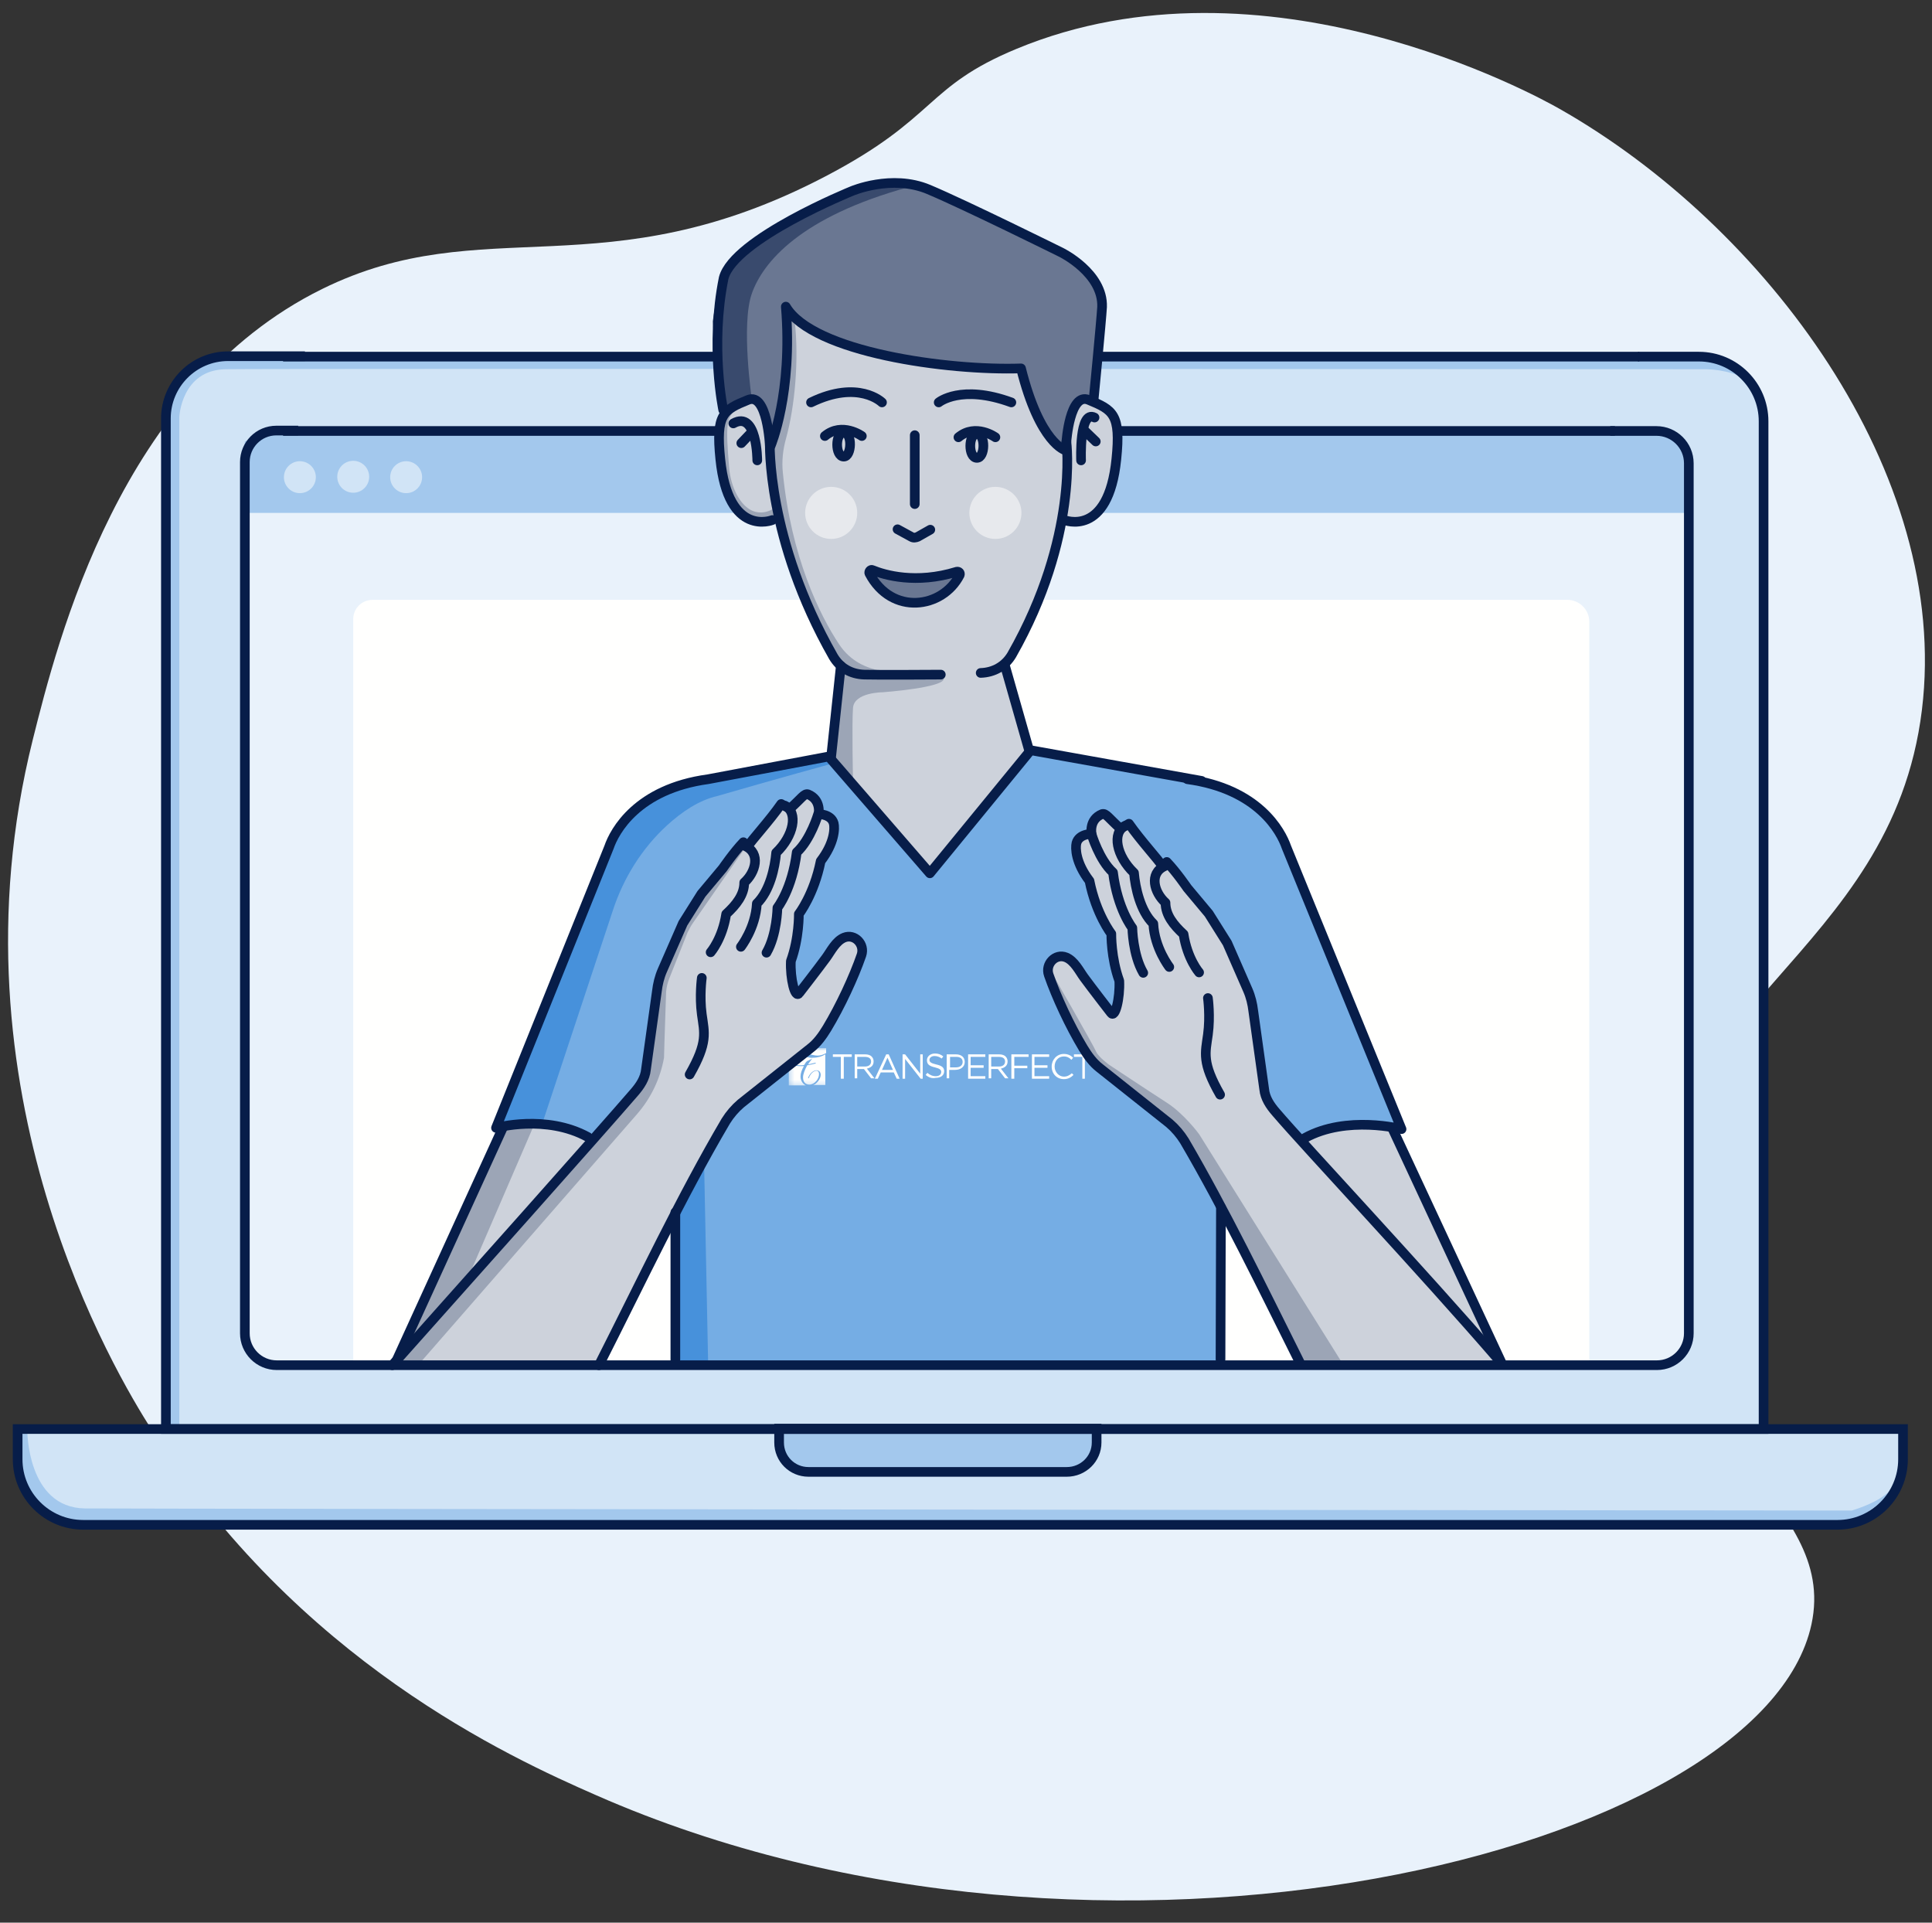 <svg width="400" height="398" viewBox="0 0 400 398" fill="none" xmlns="http://www.w3.org/2000/svg">
<rect x="0" y="0" width="400" height="398" fill="#333333" stroke="none"/>
<path d="M6.783 153.13C11.913 132.696 24.87 80.435 66.696 59.826C100.174 43.304 125.131 60.435 170.87 36.522C194.174 24.348 191.392 18 210.522 10.087C261.826 -11.13 318 19.739 322.87 22.522C365.479 46.696 403.913 97.913 397.913 146.957C391.653 198.087 341.826 208.435 342.348 256.957C342.783 299.13 380.696 310 375.044 336.261C364.87 383.304 228.348 417.739 123.479 371.652C105.218 363.652 61.653 343.739 31.305 295.826C24.174 284.609 -11.391 225.826 6.783 153.13Z" fill="#E9F2FB"/>
<path d="M3.652 295.826H394V301.826L391.652 309.391L385.391 314.174L378.087 315.652H17.652L10.348 313.043L5.565 308L3.652 301.478V295.826Z" fill="#D1E4F6"/>
<path d="M161.305 296.609L161.739 300.261L164.087 303.391L167.826 304.348L221.826 304.696L225.131 302.261L226 299.826L226.957 296.174L201.913 295.304L161.305 295.826V296.609Z" fill="#A3C8ED"/>
<path d="M34.348 295.304V84.261L36 80.261L40.435 75.652L44.782 73.826L147.913 73.217L350.956 73.826L359.478 76.174L364.261 82.261L365.217 90.783V295.304H34.348Z" fill="#D1E4F6"/>
<path d="M50.695 97.217V92.783L54.261 89.913L66.956 88.957L258.695 89.565H342.956L347.304 90.783L349.652 95.304L348.956 276L347.478 281.391L342.869 282.087L55.826 282.609L52.521 280.957L50.695 278.609V276.956V97.217Z" fill="#E9F2FB"/>
<path d="M50.696 106.174H349.565L349.13 91.739L346.348 89.913L345.826 89.478L334.348 89.043L58.608 88.957L54.261 89.565L50.696 91.391L50.348 95.652L50.696 106.174Z" fill="#A3C8ED"/>
<path d="M73.131 282.435V128.174C73.131 125.913 74.957 124.174 77.131 124.174H324.522C326.957 124.174 329.044 126.174 329.044 128.696V281.565L329.653 282.609L73.131 282.435Z" fill="#FFFFFE"/>
<path d="M37.13 295.304V86.261C37.13 86.261 37.565 76.609 46.696 76.435C55.826 76.261 353.217 76.435 353.217 76.435C353.217 76.435 358 76.435 361.217 78.435C359.478 76.174 356.696 74.348 356.696 74.348L352.087 73.565L46.348 73.826L40.435 75.652L35.739 80.87L34.348 86.261L34.087 295.043L37.13 295.304Z" fill="#A3C8ED"/>
<path d="M103.305 233.043L126.783 174L129.566 169.304L134.609 165.043L140 162.783L171.826 156.696L192.957 180.957L213.218 155.478L220.261 156.609L254.609 163.826L260.261 166.435L265.131 171.478L268.87 181.391L288.87 230.783L290.174 233.391L277.913 232.696L269.826 235.913L252.696 251.304L252.609 282.609L139.826 282.435V250.609L133.739 239.304L121.739 235.391L116.174 232.783L103.566 233.043" fill="#75ADE4"/>
<mask id="mask0_725_952" style="mask-type:luminance" maskUnits="userSpaceOnUse" x="163" y="217" width="64" height="8">
<path d="M226.261 217.043H163.305V224.783H226.261V217.043Z" fill="white"/>
</mask>
<g mask="url(#mask0_725_952)">
<path d="M166.348 218.609C165.392 218.348 164.783 218.174 164.348 218.174C163.826 218.174 163.392 218.609 163.392 219.13C163.392 219.913 164.261 220.522 165.739 220.522C166 220.522 166.261 220.522 166.522 220.435C166.783 220 166.957 219.652 167.305 219.565L168.174 219.13C168 219.391 167.652 219.739 167.305 220.348C167.739 220.261 168.783 220 168.783 220C168.957 220 168.957 220.087 168.783 220.174C168.696 220.174 167.826 220.435 167.131 220.522C166.609 221.478 166.261 222.348 166.261 223.043C166.261 224 166.783 224.522 167.566 224.522C168.087 224.522 168.609 224.261 169.044 223.739C169.392 223.304 169.566 222.783 169.566 222.348C169.566 221.913 169.392 221.652 169.044 221.652C168.522 221.652 167.826 222.174 167.479 223.13C167.479 223.13 167.479 223.217 167.392 223.217C167.305 223.217 167.305 223.13 167.305 223.13C167.652 222.174 168.435 221.565 169.044 221.565C169.566 221.565 169.913 221.913 169.913 222.522C169.913 223.043 169.566 223.739 168.957 224.261C168.783 224.435 168.783 224.435 168.348 224.609H170.87V218.261C170.174 218.696 169.305 218.957 168.348 218.957C167.652 219.043 166.957 218.783 166.348 218.609Z" fill="#FFFFFE"/>
</g>
<mask id="mask1_725_952" style="mask-type:luminance" maskUnits="userSpaceOnUse" x="163" y="217" width="64" height="8">
<path d="M226.261 217.043H163.305V224.783H226.261V217.043Z" fill="white"/>
</mask>
<g mask="url(#mask1_725_952)">
<path d="M165.739 222.87C165.739 222.174 166 221.478 166.435 220.696C166.174 220.696 165.913 220.696 165.739 220.696C164.435 220.696 163.566 220.261 163.305 219.652V224.696H166.87C166.261 224.435 165.739 223.739 165.739 222.87Z" fill="#FFFFFE"/>
</g>
<mask id="mask2_725_952" style="mask-type:luminance" maskUnits="userSpaceOnUse" x="163" y="217" width="64" height="8">
<path d="M226.261 217.043H163.305V224.783H226.261V217.043Z" fill="white"/>
</mask>
<g mask="url(#mask2_725_952)">
<path d="M164.87 217.652C165.392 217.652 166.087 217.826 166.783 218C167.913 218.348 168.783 218.522 169.305 218.522C169.826 218.522 170.435 218.348 171.044 218V216.956H163.392V218.522C163.566 218.087 164.087 217.652 164.87 217.652Z" fill="#FFFFFE"/>
</g>
<path d="M174.088 218.783H172.436V218.261H176.349V218.783H174.696V223.304H174.088V218.783Z" fill="#FFFFFE"/>
<path d="M179.044 220.783C179.827 220.783 180.348 220.435 180.348 219.739C180.348 219.13 179.914 218.783 179.044 218.783H177.479V220.783H179.044ZM176.957 218.261H179.131C179.74 218.261 180.261 218.435 180.522 218.783C180.783 219.043 180.87 219.391 180.87 219.739C180.87 220.609 180.261 221.043 179.479 221.217L181.044 223.217H180.348L178.87 221.304H177.479V223.217H176.957V218.261Z" fill="#FFFFFE"/>
<path d="M184.87 221.478L183.74 218.957L182.609 221.478H184.87ZM183.479 218.261H184L186.261 223.304H185.653L185.044 222H182.348L181.74 223.304H181.131L183.479 218.261Z" fill="#FFFFFE"/>
<path d="M186.87 218.261H187.392L190.522 222.261V218.261H191.044V223.304H190.609L187.392 219.217V223.304H186.87V218.261Z" fill="#FFFFFE"/>
<path d="M191.652 222.522L192 222.087C192.522 222.522 193.044 222.783 193.739 222.783C194.435 222.783 194.87 222.435 194.87 221.913C194.87 221.478 194.609 221.217 193.565 220.956C192.435 220.696 191.913 220.348 191.913 219.478C191.913 218.696 192.609 218.087 193.565 218.087C194.261 218.087 194.783 218.261 195.305 218.696L194.957 219.13C194.522 218.783 194 218.609 193.478 218.609C192.87 218.609 192.435 218.956 192.435 219.391C192.435 219.826 192.696 220.087 193.826 220.348C194.957 220.609 195.478 220.956 195.478 221.739C195.478 222.609 194.783 223.13 193.739 223.13C192.957 223.304 192.261 223.043 191.652 222.522Z" fill="#FFFFFE"/>
<path d="M197.913 220.957C198.783 220.957 199.304 220.522 199.304 219.826C199.304 219.13 198.783 218.783 198 218.783H196.696V220.957H197.913ZM196.087 218.261H197.913C199.043 218.261 199.739 218.87 199.739 219.826C199.739 220.87 198.87 221.478 197.739 221.478H196.522V223.217H196V218.261H196.087Z" fill="#FFFFFE"/>
<path d="M200.436 218.261H204.001V218.783H200.957V220.522H203.653V221.043H200.957V222.783H204.001V223.304H200.436V218.261Z" fill="#FFFFFE"/>
<path d="M206.783 220.783C207.566 220.783 208.088 220.435 208.088 219.739C208.088 219.13 207.653 218.783 206.783 218.783H205.218V220.783H206.783ZM204.696 218.261H206.87C207.479 218.261 208.001 218.435 208.262 218.783C208.522 219.043 208.609 219.391 208.609 219.739C208.609 220.609 208.001 221.043 207.218 221.217L208.783 223.217H208.088L206.609 221.304H205.218V223.217H204.696V218.261Z" fill="#FFFFFE"/>
<path d="M209.392 218.261H212.957V218.783H210V220.609H212.696V221.13H210V223.304H209.392V218.261Z" fill="#FFFFFE"/>
<path d="M213.652 218.261H217.218V218.783H214.174V220.522H216.87V221.043H214.174V222.783H217.218V223.304H213.652V218.261Z" fill="#FFFFFE"/>
<path d="M217.739 220.783C217.739 219.391 218.783 218.174 220.261 218.174C221.131 218.174 221.739 218.522 222.174 218.957L221.826 219.391C221.391 218.957 220.957 218.696 220.261 218.696C219.131 218.696 218.348 219.565 218.348 220.783C218.348 221.913 219.218 222.87 220.261 222.87C220.957 222.87 221.391 222.609 221.913 222.174L222.261 222.522C221.739 223.043 221.131 223.391 220.261 223.391C218.783 223.391 217.739 222.261 217.739 220.783Z" fill="#FFFFFE"/>
<path d="M224.088 218.783H222.349V218.261H226.262V218.783H224.609V223.304H224.088V218.783Z" fill="#FFFFFE"/>
<path d="M103.566 233.391L107.305 232.783L113.74 232.435L121.218 235.043L122.87 236.087L132.696 224.261L133.479 219.913L136.348 203.304L139.392 195.652L142.348 188.87L149.131 179.304L153.392 173.913L155.913 176.522L156.087 177.565L156.435 179.739L154.522 182.087L156.087 179.826L154.87 175.13L161.479 166.783L162.783 167.043L165.653 165.217L167.479 164.348L169.305 166.783V168.522L171.218 168.87L173.044 171.565L171.131 176.87L168.348 182.522L165.566 189.043L164.609 195.391L163.218 201.304L164.435 205.478L166.087 204.348L172.087 196.522L174.348 194.174L176.087 194L178.435 195.13V198.609L174.435 207.13L168.783 215.913L156.435 225.913L151.392 230.435L123.479 282.609L81.218 282.522L83.74 277.826L103.566 233.391Z" fill="#CDD2DB"/>
<path d="M217.652 199.304L219.478 198.435L221.652 198.87L227.913 207.391L230.435 210L231.478 207.391L231.913 203.13L231.043 199.043L229.826 193.13L228.348 190.261L224.782 182.348L223.13 178.87L222.522 174L226 172.696L226.348 169.13L229.13 168.522L231.739 171.478L233.043 170.609L240.608 178.696L242.348 179.826L250.348 189.217L256.261 200.174L260 210L261.13 224L262.695 228.087L270.956 237.217L270.348 234.957L279.043 232.87L288.956 233.478L290.695 238.783L310.869 282.087L269.652 282.609L257.913 260.261L244.782 235.565L240.435 231.043L227.391 221.043L225.13 218.348L216.956 203.652L216.435 201.304L217.652 199.304Z" fill="#CDD2DB"/>
<path d="M171.913 156.957L174.174 139.043L170 131.391L161.826 110.348L161.304 107.13L158.782 107.913L155.739 107.826L151.913 104.174L149.565 97.739L148.521 87.391L151.043 84.174L155.304 82.435L157.826 84.696L159.652 91.043L161.391 86.435L163.043 71.043L162.435 64.348L166 67.217L182.608 73.565L200.956 76.348H211.217L213.391 83.913L219.043 92.522L220.695 93.217L221.826 85.739L223.913 83.043L226.261 83.13L230.521 86.435L231.652 93.043L229.913 102.522L225.913 107.304L221.913 108.696L220.348 108.261L215.478 123.652L209.478 134.609L208.087 138.435L213.043 155.217L208.782 161.478L193.043 179.478L192.087 181.217L171.913 156.957Z" fill="#CDD2DB"/>
<path d="M150 85.217L148.435 70.696L150 56.522L153.478 52.435L165.391 44.696L179.478 38.261L186.956 37.913L207.565 46L221.478 53.304L225.826 57.304L228.348 62.435L227.652 68.174L226.348 82.261L224.348 82.609L222.782 83.478L220.956 88L220.608 92.957H218.956L213.217 82.435L211.13 76.087L205.217 76.696L184.695 74.261L169.217 69.13L162.695 64.087L162.869 67.739L161.913 80.435L160.435 88.522L159.913 92.261L159.391 88.609L157.478 83.826L155.913 82.696L153.652 83.304L150 85.217Z" fill="#6A7792"/>
<path d="M176.609 161.826C176.609 161.826 176.348 149.739 176.609 146.522C176.869 143.304 182.783 143.304 182.783 143.304C182.783 143.304 195.739 142.348 195.391 140.435C191.652 138.957 189.652 139.565 189.652 139.565L177.13 139.739L175.391 138.522L174.435 139.043L173.304 145.391L172.174 154.174L172.435 158L176.609 161.826Z" fill="#9CA5B6"/>
<path d="M112.522 231.826L126.869 188.522C129.043 181.826 132.869 175.652 138.087 170.87C141.13 168.087 144.696 165.652 148.522 164.783C160.174 161.391 172.869 157.913 172.869 157.913L171.13 156.87L158.348 158.609L138.609 163.391L132.696 166.696L127.391 172.609L122.435 184.783L107.13 222.522L102.174 232.87L106 233.043L112.522 231.826Z" fill="#4791DB"/>
<path d="M110.609 232.783L96.522 265.391L85.565 277.652L84.348 277.13L94.174 255.217L103.565 233.391L110.609 232.783Z" fill="#9CA5B6"/>
<path d="M81.566 282.087L131.826 225.304L133.826 220.957L135.653 206.957L137.566 199.739L140.435 192.87L144.261 186.261L149.479 179.826L153.566 175.217L154.174 175.652L143.479 191.043C143.044 191.652 142.696 192.348 142.348 193.043L138.609 202.435C138.261 203.304 138 204.261 137.913 205.304L137.566 215.739L137.479 218.957C136.696 223.304 134.783 227.304 131.913 230.609L86.696 282.435H81.305" fill="#9CA5B6"/>
<path d="M278.174 282.609L248.261 234.783C248.261 234.783 245.218 230.609 241.566 228.261C237.913 225.913 229.653 220.435 229.653 220.435C229.653 220.435 227.479 218.87 226.957 217.739C226.522 216.609 217.131 200.261 217.131 200.261L217.827 203.913L224.435 217.304L226.609 220.174L231.305 223.391L236.696 228.087L243.653 234.261L247.653 241.304L269.044 282L278.174 282.609Z" fill="#9CA5B6"/>
<path d="M139.826 282.435L140 251.217L145.739 238.957L146.609 282.087L139.826 282.435Z" fill="#4791DB"/>
<path d="M172.087 111.565C175.064 111.565 177.478 109.151 177.478 106.174C177.478 103.196 175.064 100.783 172.087 100.783C169.109 100.783 166.695 103.196 166.695 106.174C166.695 109.151 169.109 111.565 172.087 111.565Z" fill="#E7E9ED"/>
<path d="M206.087 111.565C209.064 111.565 211.478 109.151 211.478 106.174C211.478 103.196 209.064 100.783 206.087 100.783C203.109 100.783 200.695 103.196 200.695 106.174C200.695 109.151 203.109 111.565 206.087 111.565Z" fill="#E7E9ED"/>
<path d="M187.479 138.957C187.479 138.957 178.435 140.522 173.739 133.391C169.739 127.391 163.826 115.391 162.087 97.913C161.826 95.478 162.087 93.043 162.783 90.609C164.522 84.261 165.479 74.522 164.522 66.348C162.087 63.13 162.174 63.478 162.174 63.478L162.696 70.609L161.826 82.435L159.392 91.739L161.913 111.565L171.479 133.913L174.783 138.609L180.522 139.826L187.479 138.957Z" fill="#9CA5B6"/>
<path d="M160.261 105.217C160.261 105.217 155.914 108.435 152.609 102.522C151.653 100.783 151.131 98.783 150.957 96.783C150.261 88.261 150.261 86.174 152.696 84.609C151.044 84.174 149.392 87.217 149.392 87.217L149.044 95.043L151.479 104.783L154.522 107.652L158.87 107.913L161.305 107.043L160.261 105.217Z" fill="#9CA5B6"/>
<path d="M155.652 82.609C155.652 82.609 153.392 67.217 155.652 60.783C157.913 54.348 165.652 44.87 188.261 38.696C184.609 38.174 178 38.261 178 38.261L172.348 41.304L159.305 48.174L151.739 53.826L148.783 58.87L147.565 66.522L148.348 77.13L149.218 84.261L149.478 85.565L155.826 82.522" fill="#394A6D"/>
<path d="M62.087 102.087C63.911 102.087 65.391 100.608 65.391 98.783C65.391 96.958 63.911 95.478 62.087 95.478C60.262 95.478 58.782 96.958 58.782 98.783C58.782 100.608 60.262 102.087 62.087 102.087Z" fill="#D1E4F6"/>
<path d="M73.13 102C74.956 102 76.435 100.521 76.435 98.696C76.435 96.871 74.956 95.391 73.13 95.391C71.306 95.391 69.826 96.871 69.826 98.696C69.826 100.521 71.306 102 73.13 102Z" fill="#D1E4F6"/>
<path d="M84.087 102.087C85.912 102.087 87.391 100.608 87.391 98.783C87.391 96.958 85.912 95.478 84.087 95.478C82.262 95.478 80.782 96.958 80.782 98.783C80.782 100.608 82.262 102.087 84.087 102.087Z" fill="#D1E4F6"/>
<path d="M5.652 296.087C5.652 296.087 5.565 312.087 17.565 312.261C29.652 312.348 383.391 312.696 383.391 312.696C383.391 312.696 387.913 311.391 390.348 309.391C392.783 307.391 390.348 310.348 390.348 310.348L383.826 315.13L377.652 315.826L16.087 315.13L11.131 314.261L7.218 310.348L5.652 308.522L3.652 305.304V299.217V295.826L5.652 296.087Z" fill="#A3C8ED"/>
<path d="M227.652 73.826H339.391" stroke="#071D49" stroke-width="2" stroke-miterlimit="10"/>
<path d="M58.608 73.826H148.434" stroke="#071D49" stroke-width="2" stroke-miterlimit="10"/>
<path d="M339.13 73.826H351.739C359.13 73.826 365.13 79.826 365.13 87.217V295.826H34.348V86.609C34.348 79.565 40.087 73.739 47.217 73.739H63.13" stroke="#071D49" stroke-width="2" stroke-miterlimit="10"/>
<path d="M231.305 89.217H334.348" stroke="#071D49" stroke-width="2" stroke-miterlimit="10"/>
<path d="M58.608 89.217H148.956" stroke="#071D49" stroke-width="2" stroke-miterlimit="10"/>
<path d="M333.391 89.217H342.956C346.608 89.217 349.652 92.174 349.652 95.913V276C349.652 279.652 346.695 282.609 343.043 282.609H57.304C53.652 282.609 50.695 279.652 50.695 276V95.652C50.695 92.087 53.565 89.13 57.217 89.13H61.739" stroke="#071D49" stroke-width="2" stroke-miterlimit="10"/>
<path d="M380.435 315.652H17.218C9.739 315.652 3.652 309.565 3.652 302.087V295.826H394V302.087C394 309.565 387.913 315.652 380.435 315.652Z" stroke="#071D49" stroke-width="2" stroke-miterlimit="10"/>
<path d="M220.87 304.696H167.392C164 304.696 161.305 302 161.305 298.609V295.739H227.044V298.609C227.044 302 224.261 304.696 220.87 304.696Z" stroke="#071D49" stroke-width="2" stroke-miterlimit="10"/>
<path d="M121.739 235.391C113.043 230.609 102.695 233.478 102.695 233.478L126.087 175.391C127.217 172.087 131.913 163.304 146.608 161.304L171.565 156.609L192.521 180.783L213.391 155.304L248.782 161.652" stroke="#071D49" stroke-width="2" stroke-miterlimit="10" stroke-linecap="round" stroke-linejoin="round"/>
<path d="M82.174 281.478L104.087 233.478" stroke="#071D49" stroke-width="2" stroke-miterlimit="10" stroke-linecap="round" stroke-linejoin="round"/>
<path d="M81.218 282.609C97.044 264.87 124.261 234.348 131.305 226.174C132.522 224.783 133.566 223.217 133.74 221.391L136 205.217C136.174 203.739 136.522 202.261 137.131 200.87L141.392 191.13L145.218 185.043L149.653 179.739C149.653 179.739 151.913 176.435 153.913 174.348C154.174 174.609 154.435 174.696 154.609 174.783C154.609 174.783 154.696 175.565 154.957 175.043C155.392 174.174 159.392 169.826 161.74 166.435C162.609 166.957 162.87 167.043 163.566 167.391C165.913 165.304 166.522 164.174 167.305 164.435C170.087 165.565 169.479 168.522 169.479 168.522C169.479 168.522 172.087 168.522 172.609 170.435C172.87 171.478 172.783 174.522 169.913 178.261C168.522 185.217 165.392 189.217 165.392 189.217C165.392 189.217 165.479 194.174 163.74 198.957C163.566 202.522 164.609 206.87 165.479 205.565C165.479 205.565 169.392 200.522 171.044 198.261C172 196.957 173.044 194.783 174.783 194.087C176.957 193.217 179.131 195.478 178.348 197.739C176.783 202.261 174 208.261 171.218 212.87C170.261 214.435 169.218 215.913 167.74 217.043L153.392 228.435C152.174 229.478 151.131 230.696 150.261 232.087C141.044 247.739 132.696 265.478 124 282.609" stroke="#071D49" stroke-width="2" stroke-miterlimit="10" stroke-linecap="round" stroke-linejoin="round"/>
<path d="M139.826 250.957V281.478" stroke="#071D49" stroke-width="2" stroke-miterlimit="10" stroke-linecap="round" stroke-linejoin="round"/>
<path d="M270.174 235.565C278.87 230.783 290.174 233.739 290.174 233.739L266.348 175.391C265.217 172.087 260.522 163.304 245.826 161.304" stroke="#071D49" stroke-width="2" stroke-miterlimit="10" stroke-linecap="round" stroke-linejoin="round"/>
<path d="M310.869 282.087L288.348 233.739" stroke="#071D49" stroke-width="2" stroke-miterlimit="10" stroke-linecap="round" stroke-linejoin="round"/>
<path d="M252.782 249.913L252.695 281.391" stroke="#071D49" stroke-width="2" stroke-miterlimit="10" stroke-linecap="round" stroke-linejoin="round"/>
<path d="M172.087 156.609L174.087 137.826" stroke="#071D49" stroke-width="2" stroke-miterlimit="10" stroke-linecap="round" stroke-linejoin="round"/>
<path d="M208 137.565L212.957 154.957" stroke="#071D49" stroke-width="2" stroke-miterlimit="10" stroke-linecap="round" stroke-linejoin="round"/>
<path d="M159.391 91.478C159.391 91.478 158.608 111.478 172.521 135.913C173.913 138.261 176.173 139.565 178.956 139.652C181.652 139.739 194.782 139.652 194.782 139.652" stroke="#071D49" stroke-width="2" stroke-miterlimit="10" stroke-linecap="round" stroke-linejoin="round"/>
<path d="M203.044 139.304C205.74 139.217 208.087 137.913 209.479 135.565C223.392 111.13 220.783 91.478 220.783 91.478" stroke="#071D49" stroke-width="2" stroke-miterlimit="10" stroke-linecap="round" stroke-linejoin="round"/>
<path d="M220.348 107.652C220.348 107.652 229.478 111.391 231.13 95.043C232.087 85.739 230.435 84.87 225.391 82.783C221.478 81.13 220.782 91.478 220.782 91.478" stroke="#071D49" stroke-width="2" stroke-miterlimit="10" stroke-linecap="round" stroke-linejoin="round"/>
<path d="M159.913 107.652C159.913 107.652 150.783 111.391 149.131 95.043C148.174 85.739 149.739 84.87 154.87 82.783C158.87 81.13 159.391 92.261 159.391 92.261" stroke="#071D49" stroke-width="2" stroke-miterlimit="10" stroke-linecap="round" stroke-linejoin="round"/>
<path d="M159.565 92.261C159.565 92.261 164.174 81.391 162.696 63.478C168.261 72.957 196.348 76.783 211.392 76.261C215.305 91.913 220.609 93.217 220.609 93.217" stroke="#071D49" stroke-width="2" stroke-miterlimit="10" stroke-linecap="round" stroke-linejoin="round"/>
<path d="M149.739 84.87C149.739 84.87 146.956 71.739 149.826 57.565C151.913 49.478 176.347 39.565 176.347 39.565C176.347 39.565 184.608 36 192.26 39.217C199.913 42.435 219.739 52.261 219.739 52.261C219.739 52.261 228.434 56.522 228.173 63.565C228 66.522 226.434 82.609 226.434 82.609" stroke="#071D49" stroke-width="2" stroke-miterlimit="10" stroke-linecap="round" stroke-linejoin="round"/>
<path d="M156.783 95.304C156.783 95.304 156.783 84.87 151.826 87.652" stroke="#071D49" stroke-width="2" stroke-miterlimit="10" stroke-linecap="round" stroke-linejoin="round"/>
<path d="M223.826 95.304C223.826 95.304 223.392 84.783 226.609 86.435" stroke="#071D49" stroke-width="2" stroke-miterlimit="10" stroke-linecap="round" stroke-linejoin="round"/>
<path d="M226.869 91.391L224.435 89.043" stroke="#071D49" stroke-width="2" stroke-miterlimit="10" stroke-linecap="round" stroke-linejoin="round"/>
<path d="M155.218 89.913L153.479 91.739" stroke="#071D49" stroke-width="2" stroke-miterlimit="10" stroke-linecap="round" stroke-linejoin="round"/>
<path d="M189.392 90.087V104.348" stroke="#071D49" stroke-width="2" stroke-miterlimit="10" stroke-linecap="round" stroke-linejoin="round"/>
<path d="M185.826 109.565L188.696 111.13C189.131 111.391 189.565 111.304 190 111.13L192.609 109.652" stroke="#071D49" stroke-width="2" stroke-miterlimit="10" stroke-linecap="round" stroke-linejoin="round"/>
<path d="M182.609 83.304C182.609 83.304 177.739 78.522 167.913 83.304" stroke="#071D49" stroke-width="2" stroke-miterlimit="10" stroke-linecap="round" stroke-linejoin="round"/>
<path d="M194.348 83.304C194.348 83.304 198.956 79.478 209.391 83.304" stroke="#071D49" stroke-width="2" stroke-miterlimit="10" stroke-linecap="round" stroke-linejoin="round"/>
<path d="M178.434 90.261C178.434 90.261 174.347 87.304 170.782 90.261" stroke="#071D49" stroke-width="2" stroke-miterlimit="10" stroke-linecap="round" stroke-linejoin="round"/>
<path d="M174.696 89.565C172.87 89.565 172.87 94.522 174.696 94.522C176.348 94.522 176.522 89.565 174.696 89.565Z" stroke="#071D49" stroke-width="2" stroke-miterlimit="10" stroke-linecap="round" stroke-linejoin="round"/>
<path d="M206.087 90.522C206.087 90.522 202 87.565 198.435 90.522" stroke="#071D49" stroke-width="2" stroke-miterlimit="10" stroke-linecap="round" stroke-linejoin="round"/>
<path d="M202.261 89.826C200.435 89.826 200.435 94.783 202.261 94.783C204 94.783 204.087 89.826 202.261 89.826Z" stroke="#071D49" stroke-width="2" stroke-miterlimit="10" stroke-linecap="round" stroke-linejoin="round"/>
<path d="M180.608 118C183.13 119.043 189.652 120.957 198.087 118.348C198.521 118.261 198.869 118.609 198.695 119.043C195.13 126 184.608 127.478 180 118.696C179.826 118.348 180.26 117.826 180.608 118Z" fill="#6A7792" stroke="#071D49" stroke-width="2" stroke-miterlimit="10" stroke-linecap="round" stroke-linejoin="round"/>
<path d="M147.131 197.13C147.131 197.13 149.566 194.348 150.348 189.217C152.435 187.304 154.087 185.217 154.087 182.696C156.435 180.609 157.566 176.609 154.261 175.13" stroke="#071D49" stroke-width="2" stroke-miterlimit="10" stroke-linecap="round" stroke-linejoin="round"/>
<path d="M145.304 202.435C145.304 202.435 144.782 206.174 145.304 210C145.826 213.826 146.608 215.739 142.782 222.435" stroke="#071D49" stroke-width="2" stroke-miterlimit="10" stroke-linecap="round" stroke-linejoin="round"/>
<path d="M169.391 168.522C169.391 168.522 167.826 173.826 164.956 176.435C164 184.087 160.956 187.913 160.956 187.913C160.956 187.913 160.869 193.478 158.695 197.217" stroke="#071D49" stroke-width="2" stroke-miterlimit="10" stroke-linecap="round" stroke-linejoin="round"/>
<path d="M153.392 196C153.392 196 156.435 192.087 156.696 187.043C159.392 184.435 160.435 179.565 160.696 176.522C164.348 173.043 165.305 168.174 162.522 166.783" stroke="#071D49" stroke-width="2" stroke-miterlimit="10" stroke-linecap="round" stroke-linejoin="round"/>
<path d="M310.261 281.478C294.348 263.043 270.261 237.391 264.174 230.261C262.957 228.87 261.913 227.304 261.739 225.478L259.479 209.304C259.305 207.826 258.957 206.348 258.348 204.957L254.087 195.217L250.261 189.13L245.826 183.826C245.826 183.826 243.566 180.522 241.566 178.435C241.305 178.696 241.044 178.783 240.87 178.87C240.87 178.87 240.783 179.652 240.522 179.13C240.087 178.261 236.087 173.913 233.739 170.522C232.87 171.043 232.609 171.13 231.913 171.478C229.566 169.391 228.957 168.261 228.174 168.522C225.392 169.652 226 172.609 226 172.609C226 172.609 223.392 172.609 222.87 174.522C222.609 175.565 222.696 178.609 225.566 182.348C226.957 189.304 230.087 193.304 230.087 193.304C230.087 193.304 230 198.261 231.739 203.043C231.913 206.609 230.87 210.957 230 209.652C230 209.652 226.087 204.609 224.435 202.348C223.479 201.043 222.435 198.87 220.696 198.174C218.522 197.304 216.348 199.565 217.131 201.826C218.696 206.348 221.479 212.348 224.261 216.957C225.218 218.522 226.261 220 227.739 221.13L242.087 232.522C243.305 233.565 244.348 234.783 245.218 236.174C253.566 250.435 261.305 266.435 269.131 282.087" stroke="#071D49" stroke-width="2" stroke-miterlimit="10" stroke-linecap="round" stroke-linejoin="round"/>
<path d="M248.261 201.304C248.261 201.304 245.826 198.522 245.044 193.391C242.957 191.478 241.304 189.391 241.304 186.87C238.957 184.783 237.826 180.783 241.131 179.304" stroke="#071D49" stroke-width="2" stroke-miterlimit="10" stroke-linecap="round" stroke-linejoin="round"/>
<path d="M250.087 206.609C250.087 206.609 250.609 210.348 250.087 214.174C249.565 218 248.783 219.913 252.609 226.609" stroke="#071D49" stroke-width="2" stroke-miterlimit="10" stroke-linecap="round" stroke-linejoin="round"/>
<path d="M226 172.696C226 172.696 227.565 178 230.435 180.609C231.391 188.261 234.435 192.087 234.435 192.087C234.435 192.087 234.522 197.652 236.696 201.391" stroke="#071D49" stroke-width="2" stroke-miterlimit="10" stroke-linecap="round" stroke-linejoin="round"/>
<path d="M242.087 200.174C242.087 200.174 239.043 196.261 238.782 191.217C236.087 188.609 235.043 183.739 234.782 180.696C231.13 177.217 230.174 172.348 232.956 170.957" stroke="#071D49" stroke-width="2" stroke-miterlimit="10" stroke-linecap="round" stroke-linejoin="round"/>
</svg>
